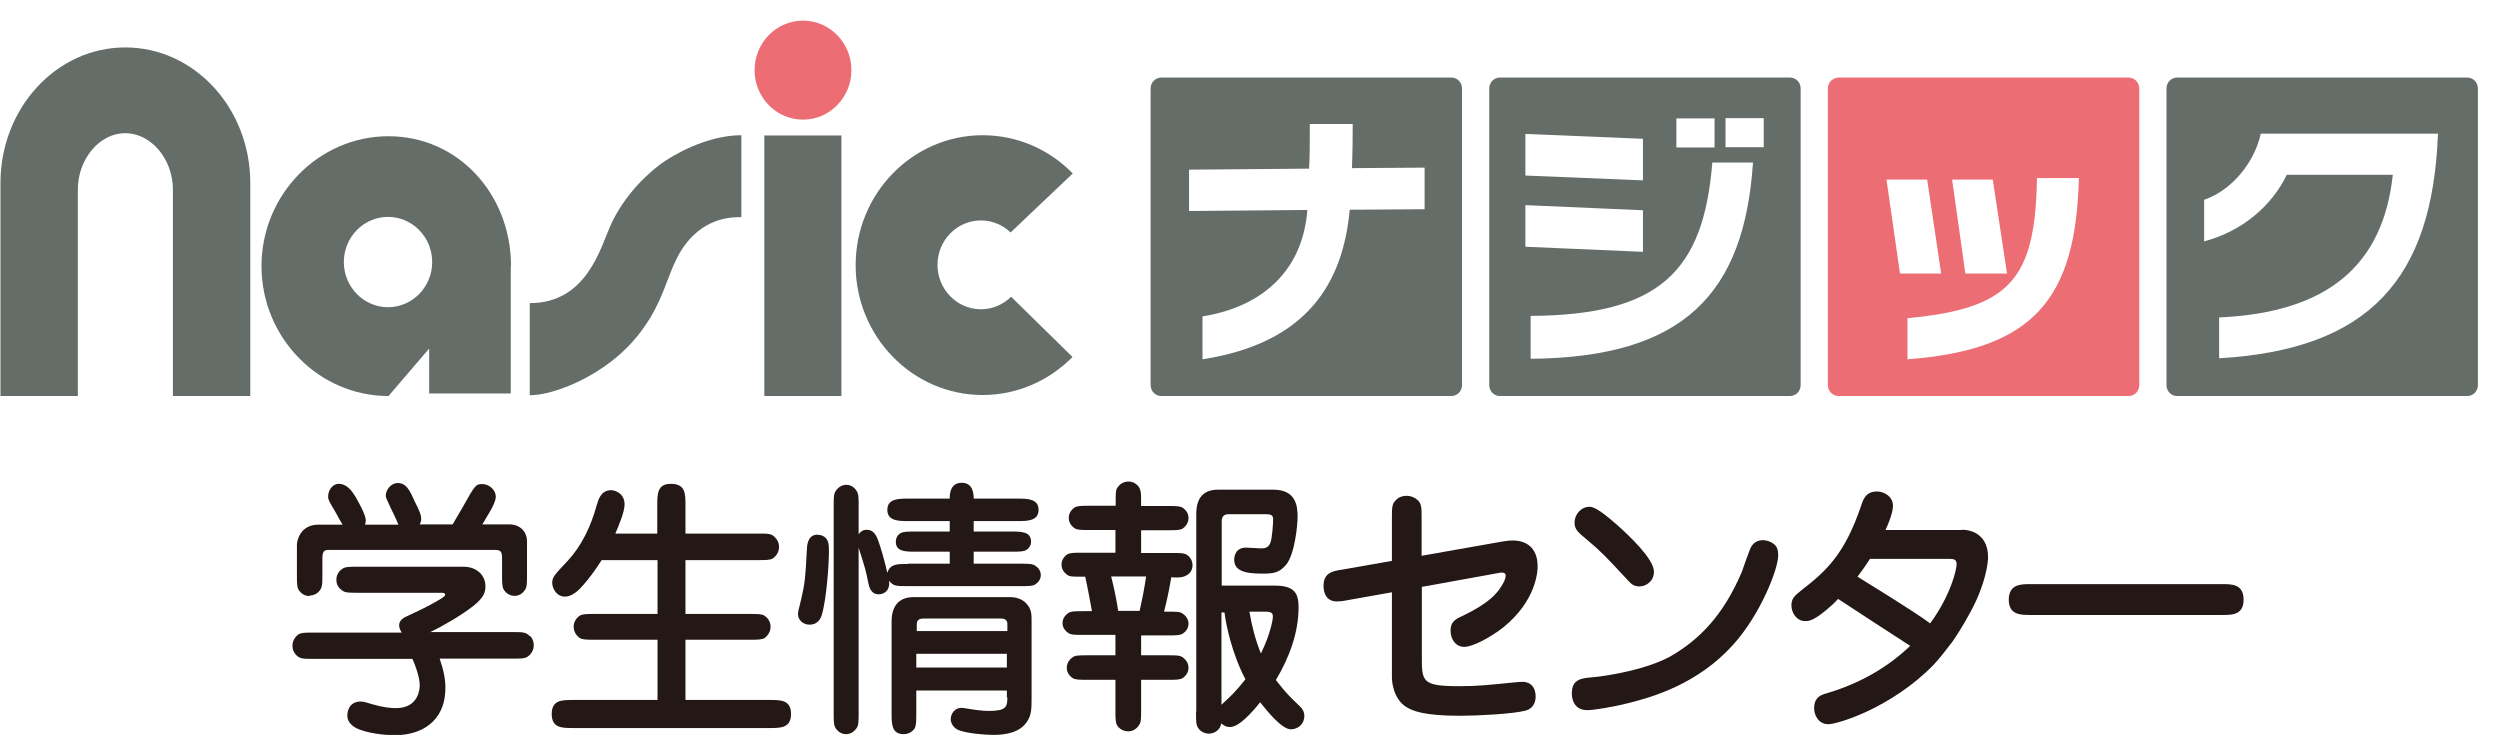 <svg width="112" height="33" viewBox="0 0 112 33" fill="none" xmlns="http://www.w3.org/2000/svg">
  <g clip-path="url(#clip0_58_734)">
    <path d="M29.445 23.904V22.646C29.445 22.143 29.445 21.675 30.049 21.675C30.709 21.675 30.709 22.109 30.709 22.646V23.904H33.951C34.443 23.904 34.554 23.904 34.722 24.075C34.845 24.201 34.901 24.338 34.901 24.498C34.901 24.738 34.778 24.899 34.633 25.013C34.498 25.093 34.331 25.093 33.951 25.093H30.709V27.505H33.571C33.962 27.505 34.13 27.505 34.253 27.585C34.498 27.757 34.521 27.974 34.521 28.088C34.521 28.317 34.376 28.488 34.264 28.58C34.13 28.66 33.962 28.66 33.571 28.66H30.709V31.358H34.487C34.979 31.358 35.438 31.358 35.438 31.987C35.438 32.616 34.968 32.616 34.487 32.616H25.667C25.175 32.616 24.717 32.616 24.717 31.987C24.717 31.358 25.175 31.358 25.667 31.358H29.457V28.66H26.662C26.27 28.66 26.103 28.66 25.969 28.58C25.734 28.408 25.7 28.191 25.7 28.077C25.7 27.848 25.834 27.677 25.969 27.585C26.103 27.505 26.27 27.505 26.662 27.505H29.457V25.093H26.952C26.55 25.745 26.013 26.385 25.801 26.533C25.566 26.705 25.432 26.728 25.309 26.728C24.918 26.728 24.739 26.339 24.739 26.11C24.739 25.848 24.862 25.733 25.421 25.139C26.069 24.441 26.472 23.572 26.729 22.646C26.807 22.383 26.919 21.96 27.377 21.96C27.523 21.96 27.981 22.075 27.981 22.601C27.981 22.921 27.735 23.515 27.567 23.904H29.457" fill="#231815" />
    <path d="M41.072 27.963C41.072 27.825 41.128 27.711 41.374 27.711H44.862C44.985 27.711 45.13 27.757 45.13 27.951V28.271H41.072V27.963ZM45.13 31.244C45.13 31.678 45.063 31.85 44.292 31.85C43.99 31.85 43.621 31.793 43.274 31.735C43.207 31.724 43.14 31.712 43.073 31.712C42.749 31.712 42.592 32.01 42.592 32.215C42.592 32.398 42.715 32.627 42.972 32.719C43.297 32.844 44.068 32.924 44.482 32.924C45.085 32.924 45.689 32.81 46.002 32.341C46.215 32.044 46.215 31.724 46.215 31.278V27.802C46.215 27.528 46.215 27.288 45.98 27.037C45.79 26.831 45.521 26.751 45.253 26.751H40.927C40.155 26.751 39.943 27.299 39.943 27.837V31.918C39.943 32.433 39.943 32.89 40.48 32.89C40.647 32.89 40.848 32.822 40.971 32.639C41.05 32.501 41.05 32.307 41.05 31.918V30.935H45.108V31.244M45.108 29.906H41.05V29.289H45.108V29.906ZM40.669 25.265C40.178 25.265 39.876 25.265 39.753 25.665C39.63 25.116 39.462 24.544 39.339 24.201C39.261 23.995 39.138 23.733 38.836 23.733C38.68 23.733 38.557 23.801 38.467 23.938V22.692C38.467 22.292 38.467 22.132 38.378 21.995C38.311 21.88 38.154 21.72 37.919 21.72C37.718 21.72 37.562 21.823 37.439 21.995C37.349 22.132 37.349 22.292 37.349 22.692V31.918C37.349 32.318 37.349 32.49 37.439 32.627C37.506 32.73 37.662 32.89 37.897 32.89C38.087 32.89 38.255 32.799 38.378 32.616C38.467 32.49 38.467 32.318 38.467 31.918V24.533C38.78 25.527 38.791 25.562 38.892 26.076C38.937 26.305 39.015 26.625 39.373 26.625C39.496 26.625 39.887 26.556 39.831 26.019C40.021 26.259 40.155 26.259 40.669 26.259H45.7C46.092 26.259 46.259 26.259 46.382 26.179C46.494 26.11 46.628 25.962 46.628 25.767C46.628 25.539 46.472 25.402 46.382 25.345C46.248 25.253 46.08 25.253 45.7 25.253H43.621V24.716H45.275C45.667 24.716 45.857 24.716 45.98 24.636C46.103 24.567 46.192 24.419 46.192 24.27C46.192 23.812 45.756 23.812 45.275 23.812H43.621V23.344H45.6C46.013 23.344 46.528 23.344 46.528 22.841C46.528 22.338 46.013 22.338 45.6 22.338H43.621C43.621 22.155 43.61 21.629 43.084 21.629C42.559 21.629 42.548 22.155 42.548 22.338H40.681C40.267 22.338 39.753 22.338 39.753 22.841C39.753 23.344 40.267 23.344 40.681 23.344H42.548V23.812H41.05C40.647 23.812 40.468 23.812 40.334 23.893C40.211 23.961 40.133 24.11 40.133 24.27C40.133 24.716 40.558 24.716 41.05 24.716H42.548V25.253H40.681M36.522 23.961C36.175 24.041 36.153 24.419 36.142 24.727C36.086 25.802 36.064 26.11 35.907 26.785C35.762 27.357 35.751 27.425 35.751 27.517C35.751 27.78 35.985 27.985 36.265 27.985C36.667 27.985 36.779 27.665 36.813 27.562C37.036 26.819 37.137 25.23 37.137 24.693C37.137 24.419 37.126 24.247 36.992 24.098C36.824 23.938 36.6 23.95 36.522 23.961Z" fill="#231815" />
    <path d="M54.722 27.437H54.856C54.923 27.985 55.191 29.289 55.795 30.432C55.348 31.004 55.091 31.232 54.767 31.53L54.722 31.575V27.437ZM53.582 31.895C53.582 32.296 53.582 32.467 53.671 32.604C53.761 32.742 53.928 32.867 54.163 32.867C54.398 32.867 54.666 32.707 54.711 32.41C54.823 32.49 54.901 32.57 55.113 32.57C55.516 32.57 56.108 31.895 56.455 31.461C56.745 31.827 57.416 32.673 57.83 32.673C58.143 32.673 58.434 32.444 58.434 32.078C58.434 31.827 58.288 31.69 58.176 31.587C57.819 31.244 57.629 31.072 57.159 30.466C57.752 29.472 58.176 28.363 58.176 27.197C58.176 26.591 57.998 26.236 57.126 26.236H54.733V23.355C54.733 23.035 54.957 23.035 55.091 23.035H56.678C56.902 23.035 57.036 23.058 57.036 23.252C57.036 23.458 56.991 24.133 56.913 24.316C56.813 24.567 56.623 24.567 56.488 24.567C56.388 24.567 55.929 24.533 55.818 24.533C55.326 24.533 55.292 24.967 55.292 25.07C55.292 25.539 55.695 25.699 56.533 25.699C57.059 25.699 57.316 25.665 57.629 25.287C58.009 24.807 58.132 23.527 58.132 23.149C58.132 22.658 58.053 21.938 57.047 21.938H54.566C53.928 21.938 53.593 22.292 53.593 23.024V31.861M56.712 27.402C57.025 27.402 57.025 27.54 57.025 27.631C57.025 27.768 56.902 28.443 56.488 29.277C56.231 28.637 56.075 28.008 55.974 27.402H56.712ZM51.122 28.466H52.307C52.699 28.466 52.855 28.466 52.989 28.386C53.112 28.306 53.246 28.157 53.246 27.94C53.246 27.688 53.056 27.54 52.989 27.494C52.855 27.402 52.788 27.402 52.151 27.402C52.341 26.648 52.43 26.122 52.475 25.859C52.676 25.882 52.922 25.882 53.079 25.813C53.246 25.745 53.425 25.608 53.425 25.322C53.425 25.036 53.224 24.887 53.168 24.853C53.034 24.773 52.877 24.773 52.486 24.773H51.122V23.755H52.307C52.699 23.755 52.855 23.755 52.989 23.675C53.068 23.618 53.246 23.47 53.246 23.207C53.246 22.932 53.045 22.795 52.989 22.749C52.855 22.669 52.687 22.669 52.307 22.669H51.122C51.122 22.132 51.122 22.075 51.078 21.938C51.044 21.8 50.854 21.572 50.552 21.572C50.463 21.572 50.228 21.595 50.06 21.846C49.982 21.972 49.982 22.041 49.982 22.658H48.831C48.439 22.658 48.272 22.658 48.137 22.738C48.059 22.795 47.88 22.944 47.88 23.195C47.88 23.481 48.07 23.607 48.137 23.664C48.26 23.744 48.428 23.744 48.819 23.744H49.971V24.762H48.495C48.104 24.762 47.936 24.762 47.802 24.841C47.735 24.887 47.556 25.047 47.556 25.287C47.556 25.573 47.746 25.699 47.813 25.756C47.936 25.836 48.003 25.836 48.618 25.836C48.73 26.339 48.831 26.899 48.92 27.38H48.54C48.148 27.38 47.981 27.38 47.847 27.471C47.735 27.551 47.601 27.7 47.601 27.917C47.601 28.168 47.791 28.317 47.869 28.363C47.981 28.443 48.148 28.443 48.54 28.443H49.971V29.357H48.73C48.339 29.357 48.171 29.357 48.048 29.449C47.97 29.506 47.791 29.655 47.791 29.918C47.791 30.192 47.992 30.329 48.048 30.375C48.182 30.455 48.339 30.455 48.73 30.455H49.971V31.793C49.971 32.193 49.971 32.364 50.049 32.501C50.127 32.627 50.306 32.764 50.541 32.764C50.642 32.764 50.865 32.742 51.033 32.478C51.122 32.353 51.122 32.193 51.122 31.793V30.455H52.307C52.699 30.455 52.855 30.455 52.989 30.375C53.068 30.318 53.246 30.169 53.246 29.918C53.246 29.632 53.045 29.506 52.989 29.449C52.855 29.357 52.687 29.357 52.307 29.357H51.122V28.443M51.346 25.825C51.268 26.351 51.2 26.716 51.055 27.368H50.094C50.06 27.117 49.948 26.476 49.781 25.825H51.346Z" fill="#231815" />
    <path d="M62.358 23.195C62.358 22.715 62.358 22.566 62.559 22.383C62.682 22.258 62.861 22.212 63.017 22.212C63.174 22.212 63.364 22.269 63.498 22.395C63.688 22.555 63.688 22.749 63.688 23.195V24.899L67.321 24.258C67.545 24.224 67.634 24.213 67.768 24.213C68.35 24.213 68.886 24.51 68.886 25.379C68.886 25.607 68.819 26.911 67.355 28.1C66.773 28.557 65.98 28.98 65.6 28.98C65.242 28.98 64.985 28.671 64.985 28.248C64.985 27.871 65.186 27.745 65.465 27.62C66.695 27.037 67.131 26.568 67.388 26.042C67.422 25.962 67.455 25.859 67.455 25.79C67.455 25.665 67.344 25.653 67.299 25.653C67.243 25.653 67.187 25.653 67.042 25.687L63.699 26.293V29.415C63.699 30.535 63.699 30.741 65.376 30.741C66.17 30.741 66.606 30.695 67.869 30.569C67.981 30.558 68.104 30.546 68.204 30.546C68.607 30.546 68.797 30.832 68.797 31.198C68.797 31.347 68.763 31.724 68.338 31.838C67.768 31.987 66.17 32.067 65.409 32.067C63.755 32.067 63.285 31.838 63.028 31.69C62.38 31.312 62.358 30.421 62.358 30.386V26.534L60.368 26.888C60.144 26.934 60.01 26.945 59.887 26.945C59.294 26.945 59.294 26.328 59.294 26.248C59.294 25.665 59.686 25.584 60.144 25.516L62.358 25.127V23.195Z" fill="#231815" />
    <path d="M74.096 25.619C74.096 26.042 73.738 26.271 73.459 26.271C73.179 26.271 73.09 26.179 72.81 25.87C71.961 24.956 71.704 24.681 71.055 24.144C70.731 23.87 70.541 23.733 70.541 23.424C70.541 23.001 70.876 22.704 71.189 22.704C71.335 22.704 71.547 22.727 72.419 23.492C73.011 24.018 74.096 25.047 74.096 25.608M71.111 31.815C70.418 31.815 70.418 31.141 70.418 31.072C70.418 30.421 70.843 30.386 71.346 30.341C71.949 30.295 73.883 29.986 74.957 29.335C76.108 28.637 77.181 27.62 78.031 25.63C78.087 25.47 78.333 24.762 78.389 24.636C78.523 24.259 78.802 24.201 78.97 24.201C79.183 24.201 79.406 24.293 79.54 24.441C79.63 24.544 79.663 24.67 79.663 24.887C79.663 25.482 78.892 27.494 77.651 28.877C76.063 30.649 74.018 31.232 72.967 31.495C72.151 31.701 71.357 31.815 71.111 31.815Z" fill="#231815" />
    <path d="M87.891 23.744H84.47C84.739 23.161 84.806 22.818 84.806 22.669C84.806 22.212 84.37 22.018 84.09 22.018C83.587 22.018 83.475 22.372 83.386 22.635C82.648 24.819 81.832 25.573 80.692 26.453C80.379 26.705 80.256 26.819 80.256 27.128C80.256 27.437 80.479 27.825 80.871 27.825C81.049 27.825 81.273 27.825 82.089 27.094C82.178 27.014 82.257 26.922 82.346 26.831C83.162 27.368 85.499 28.889 85.577 28.934C84.515 29.952 83.229 30.649 81.832 31.061C81.586 31.129 81.273 31.232 81.273 31.735C81.273 32.021 81.452 32.444 81.91 32.444C82.324 32.444 84.716 31.724 86.606 29.803C86.907 29.483 87.131 29.186 87.466 28.751C87.6 28.557 87.902 28.111 88.26 27.448C88.976 26.145 89.065 25.184 89.065 24.967C89.065 24.018 88.417 23.733 87.891 23.733M86.471 27.928C85.79 27.414 83.654 26.11 83.218 25.836C83.419 25.562 83.609 25.299 83.777 25.036H87.287C87.545 25.036 87.656 25.059 87.656 25.287C87.656 25.482 87.422 26.625 86.471 27.928Z" fill="#231815" />
    <path d="M90.954 27.551C90.529 27.551 89.993 27.551 89.993 26.865C89.993 26.179 90.529 26.168 90.954 26.168H99.551C99.987 26.168 100.513 26.168 100.513 26.865C100.513 27.562 99.976 27.551 99.551 27.551H90.954Z" fill="#231815" />
    <path d="M23.722 28.488C23.554 28.317 23.42 28.317 22.939 28.317H19.272C19.898 28.02 20.703 27.54 21.184 27.162C21.665 26.785 21.776 26.533 21.743 26.168C21.687 25.653 21.229 25.39 20.793 25.39H16.03C15.639 25.39 15.471 25.39 15.337 25.482C15.214 25.562 15.069 25.722 15.069 25.973C15.069 26.122 15.114 26.316 15.348 26.465C15.471 26.556 15.639 26.556 16.03 26.556H19.708C19.82 26.556 19.932 26.545 19.943 26.648C19.943 26.694 19.854 26.762 19.798 26.796C19.105 27.231 18.255 27.585 18.132 27.654C18.009 27.722 17.808 27.871 17.908 28.168C17.931 28.214 17.964 28.294 17.998 28.34H14.063C13.671 28.34 13.504 28.34 13.37 28.42C13.291 28.477 13.101 28.648 13.101 28.934C13.101 29.094 13.168 29.243 13.269 29.346C13.437 29.517 13.571 29.517 14.051 29.517H18.479C18.769 30.192 18.803 30.546 18.803 30.706C18.803 30.775 18.803 31.724 17.741 31.724C17.517 31.724 17.193 31.701 16.645 31.541C16.567 31.518 16.299 31.427 16.175 31.427C15.594 31.427 15.561 31.941 15.561 32.044C15.561 32.204 15.605 32.387 15.874 32.57C16.142 32.753 16.913 32.936 17.696 32.936C18.814 32.936 19.954 32.376 19.954 30.809C19.954 30.432 19.876 30.02 19.697 29.506H22.95C23.341 29.506 23.509 29.506 23.643 29.414C23.733 29.357 23.912 29.186 23.912 28.911C23.912 28.74 23.856 28.591 23.744 28.488" fill="#231815" />
    <path d="M13.861 26.682C14.04 26.682 14.174 26.614 14.275 26.511C14.443 26.339 14.443 26.202 14.443 25.71V25.024C14.443 24.647 14.555 24.636 14.767 24.636H22.145C22.447 24.636 22.492 24.704 22.492 25.047V25.71C22.492 26.11 22.492 26.282 22.57 26.419C22.637 26.534 22.805 26.694 23.051 26.694C23.207 26.694 23.386 26.637 23.532 26.408C23.61 26.282 23.61 26.122 23.61 25.71V24.236C23.61 23.858 23.33 23.492 22.816 23.492H21.609L21.989 22.852C22.067 22.704 22.212 22.441 22.212 22.246C22.212 21.96 21.922 21.686 21.609 21.686C21.307 21.686 21.285 21.732 20.714 22.749L20.278 23.492H18.803C18.803 23.492 18.87 23.367 18.87 23.275C18.87 23.058 18.803 22.909 18.579 22.463C18.355 21.96 18.199 21.64 17.819 21.64C17.495 21.64 17.282 21.972 17.282 22.201C17.282 22.281 17.305 22.338 17.495 22.738C17.618 22.989 17.774 23.309 17.852 23.504H16.354C16.354 23.504 16.388 23.39 16.388 23.309C16.388 23.07 16.064 22.498 15.93 22.258C15.784 22.029 15.561 21.675 15.169 21.675C14.912 21.675 14.7 21.949 14.7 22.246C14.7 22.384 14.733 22.441 15.024 22.932C15.203 23.264 15.225 23.298 15.348 23.504H14.264C13.459 23.504 13.302 24.213 13.302 24.396V25.722C13.302 26.122 13.302 26.294 13.381 26.431C13.47 26.568 13.627 26.705 13.884 26.705" fill="#231815" />
    <path d="M65.018 3.474H52.028C51.76 3.474 51.547 3.691 51.547 3.965V17.25C51.547 17.525 51.76 17.742 52.028 17.742H65.018C65.287 17.742 65.499 17.525 65.499 17.25V3.965C65.499 3.691 65.287 3.474 65.018 3.474ZM63.811 9.373L60.468 9.396C60.166 12.643 58.601 15.364 53.872 16.096V14.175C56.656 13.729 58.378 12.025 58.568 9.407L53.269 9.453V7.601L58.646 7.555C58.679 7.041 58.679 6.401 58.679 5.555H60.602C60.602 6.389 60.591 6.869 60.569 7.532L63.822 7.51V9.373H63.811Z" fill="#656D69" />
    <path d="M110.529 3.474H97.539C97.271 3.474 97.058 3.691 97.058 3.965V17.25C97.058 17.525 97.271 17.742 97.539 17.742H110.529C110.798 17.742 111.01 17.525 111.01 17.25V3.965C111.01 3.691 110.798 3.474 110.529 3.474ZM99.417 16.061V14.221C104.291 14.003 106.762 11.877 107.198 7.83H102.447C101.776 9.225 100.457 10.356 98.746 10.814V8.95C99.976 8.527 100.982 7.315 101.284 5.989H109.221C108.975 12.506 106.136 15.661 99.417 16.05V16.061Z" fill="#656D69" />
    <path d="M95.359 3.474H82.38C82.112 3.474 81.888 3.691 81.888 3.965V17.25C81.888 17.525 82.1 17.742 82.38 17.742H95.359C95.627 17.742 95.84 17.525 95.84 17.25V3.965C95.84 3.691 95.627 3.474 95.359 3.474ZM91.267 7.978H93.134C93 13.397 91.111 15.672 85.454 16.096V14.255C90.082 13.82 91.178 12.506 91.256 7.978H91.267ZM87.455 8.047H89.277L89.915 12.254H88.048L87.455 8.047ZM85.119 12.254L84.515 8.047H86.337L86.963 12.254H85.108H85.119Z" fill="#EC6D74" />
    <path d="M80.189 3.474H67.198C66.93 3.474 66.718 3.691 66.718 3.965V17.25C66.718 17.525 66.93 17.742 67.198 17.742H80.189C80.457 17.742 80.669 17.525 80.669 17.25V3.965C80.669 3.691 80.457 3.474 80.189 3.474ZM75.102 5.303H76.812V6.606H75.102V5.303ZM68.338 6L73.604 6.218V8.081L68.338 7.864V6ZM68.338 9.19L73.604 9.419V11.282L68.338 11.054V9.179V9.19ZM68.573 16.084V14.152C74.364 14.118 76.32 12.151 76.712 7.281H78.534C78.143 13.157 75.437 16.015 68.573 16.073V16.084ZM79.015 6.595H77.304V5.292H79.015V6.595Z" fill="#656D69" />
    <path d="M38.143 3.142C38.143 4.366 37.17 5.36 35.974 5.36C34.778 5.36 33.805 4.366 33.805 3.142C33.805 1.919 34.778 0.924 35.974 0.924C37.17 0.924 38.143 1.919 38.143 3.142Z" fill="#EC6D74" />
    <path d="M0.021 8.195V17.742H3.487V8.493C3.487 7.121 4.46 5.966 5.611 5.966C6.762 5.966 7.746 7.121 7.746 8.493V17.742H11.212V8.195C11.212 4.846 8.708 2.125 5.611 2.125C2.514 2.125 0.021 4.857 0.021 8.195Z" fill="#656D69" />
    <path d="M22.894 11.922C22.894 8.71 20.535 6.103 17.405 6.103C14.275 6.103 11.715 8.721 11.715 11.922C11.715 15.124 14.275 17.742 17.405 17.742L19.227 15.615V17.627H22.883V11.922M15.404 11.74C15.404 10.619 16.299 9.716 17.383 9.716C18.467 9.716 19.362 10.619 19.362 11.74C19.362 12.86 18.467 13.763 17.383 13.763C16.299 13.763 15.404 12.86 15.404 11.74Z" fill="#656D69" />
    <path d="M48.07 7.784C47.042 6.721 45.611 6.058 44.023 6.058C40.882 6.058 38.333 8.676 38.333 11.877C38.333 15.078 40.882 17.696 44.023 17.696C45.589 17.696 47.008 17.044 48.048 15.993L45.298 13.294C44.951 13.637 44.471 13.855 43.945 13.855C42.872 13.855 42 12.963 42 11.865C42 10.768 42.872 9.876 43.945 9.876C44.459 9.876 44.929 10.082 45.275 10.414L48.07 7.761" fill="#656D69" />
    <path d="M37.696 6.069H34.241V17.742H37.696V6.069Z" fill="#656D69" />
    <path d="M23.733 17.707C24.817 17.707 26.818 16.884 28.126 15.535C29.904 13.706 29.781 12.094 30.765 10.871C31.659 9.762 32.721 9.727 33.213 9.727V6.058C32.039 6.058 30.753 6.584 29.792 7.212C29.155 7.635 27.992 8.664 27.344 10.116C26.897 11.111 26.282 13.58 23.733 13.58V17.696" fill="#656D69" />
  </g>
  <defs>
    <clipPath id="clip0_58_734">
      <rect width="111" height="32" fill="white" transform="translate(0.021 0.924)" />
    </clipPath>
  </defs>
</svg>